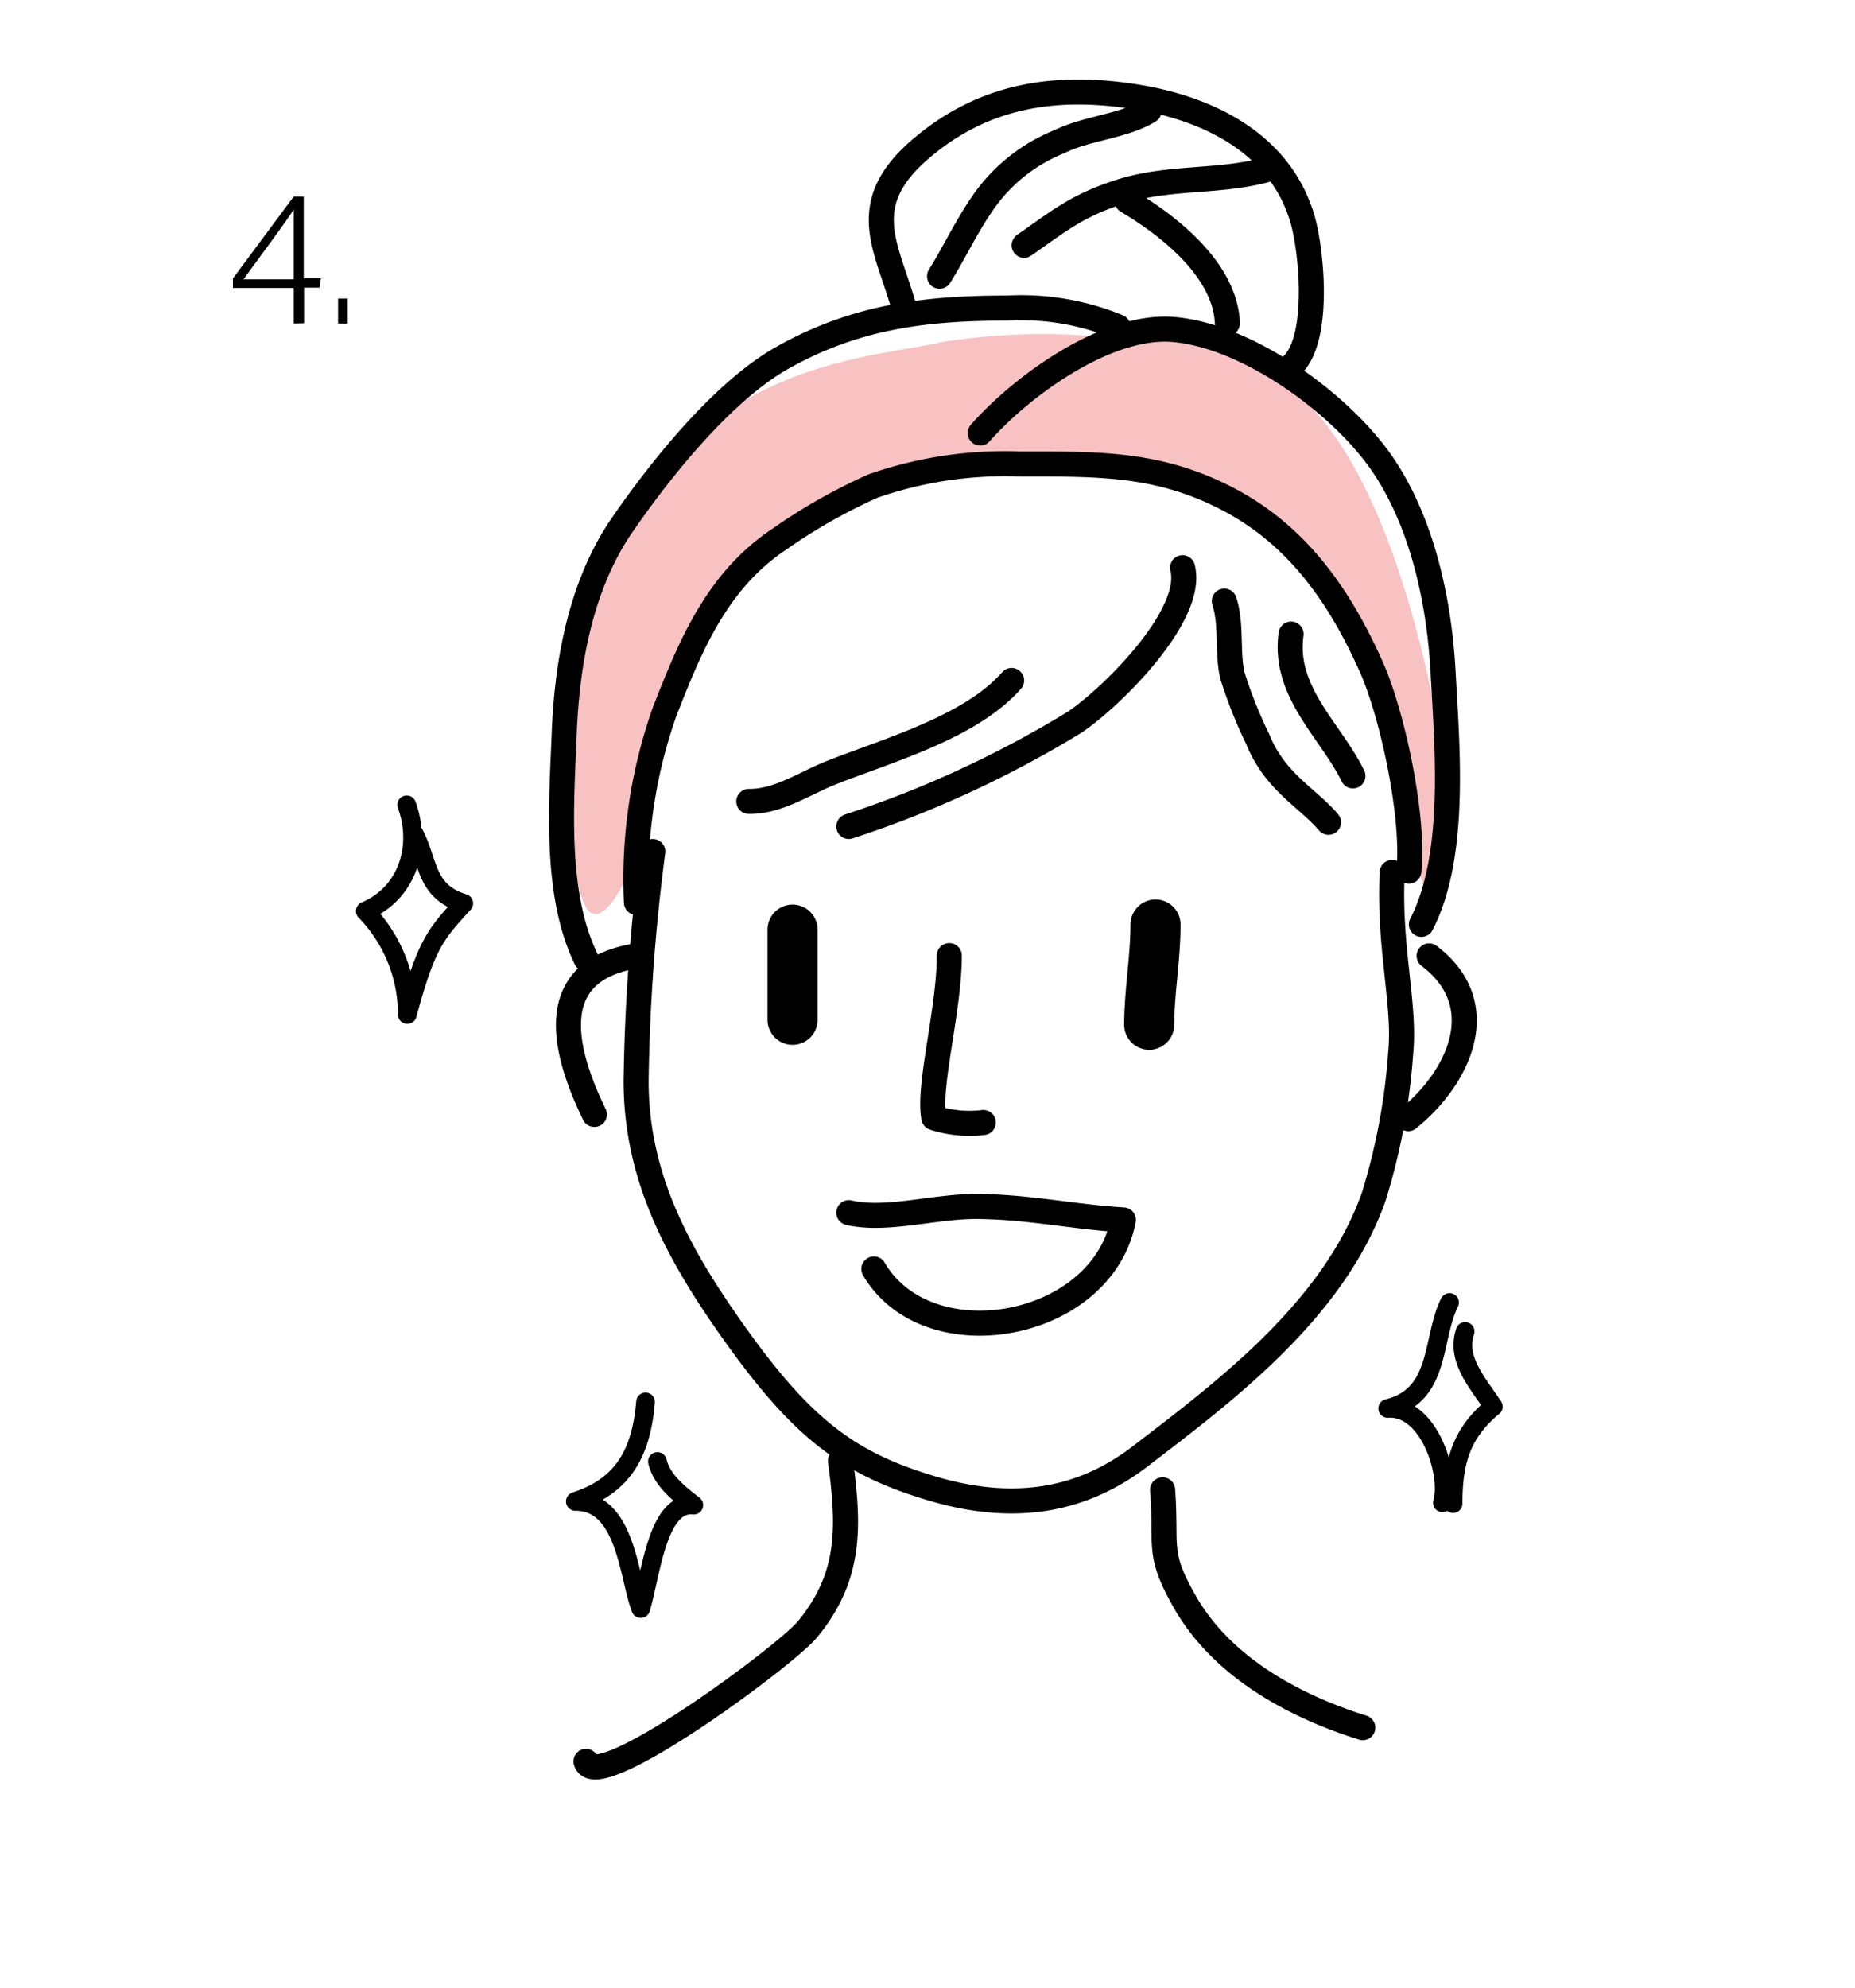 <svg id="Layer_1" data-name="Layer 1" xmlns="http://www.w3.org/2000/svg" viewBox="0 0 120 128.55"><defs><style>.cls-1{fill:#f9c2c2;}.cls-2,.cls-3,.cls-4{fill:none;stroke:#000;stroke-linecap:round;stroke-linejoin:round;}.cls-2{stroke-width:3.24px;}.cls-3{stroke-width:1.62px;}.cls-4{stroke-width:1.21px;}</style></defs><title>strona www_Koreanski_wizualizacja (002)</title><path d="M19,20.92v-2.3H15.07V18L19,12.71h.65V18h1.11l-.09.6h-1v2.3Zm0-5.38c0-.46,0-1.49,0-2-.34.6-2.3,3.21-3.25,4.52H19Z"/><path d="M21.87,20.92V19.31h.62v1.61Z"/><path class="cls-1" d="M40.88,56s-2,4.85-3.1,2.43-2.84-16.6,3.37-25.91,15.79-9.44,19.7-10.39a41.66,41.66,0,0,1,11.2-.27c.94.27,4.45-2.56,11.87,3.64s10,25.91,9.85,27.26-.27,5-1.08,5.13-1.48-4-2.29-7.7-3.65-13.08-7.29-15.78-15.38-5.8-20.37-4.59S47.9,34,44,42.11C41.61,47,40.88,56,40.88,56"/><path class="cls-2" d="M74.75,59.78c0,2.21-.4,4.26-.41,6.48M51.27,60.11v5.83"/><path class="cls-3" d="M72.32,21.13a16.46,16.46,0,0,0-7.14-1.21c-5.32,0-9.83.55-14.56,3.21C46.76,25.3,42.74,30.32,40.21,34c-2.66,3.9-3.53,8.86-3.71,13.4S35.86,57.78,37.91,62m25.5-34c2.71-3.07,8.26-7.1,12.57-6.69,4.89.46,10.89,4.91,13.49,8.76s3.66,9,3.89,13.5c.27,4.93.86,11.8-1.41,16.2m-.81-3.44c.36-3.4-1-9.85-2.34-13-2-4.55-4.71-8.59-9.25-11S71.05,30,66,30a26,26,0,0,0-9.51,1.42,36.32,36.32,0,0,0-6.07,3.44C46.37,37.55,44.65,41.78,43,46a32.46,32.46,0,0,0-1.83,12.35m20.24,3.44c0,3.51-1.39,8.43-1,10.48a7.43,7.43,0,0,0,3.2.31m11.6,23.75c.27,3.77-.37,4.06,1.41,7.2,2.45,4.34,7.23,6.83,11.54,8.18M54.37,94.46c.57,4.27.68,7.48-2.14,10.9-1.43,1.73-13.7,10.79-14.32,8.53M83.52,41c-.52,3.75,2.56,6.23,4,9.17M79.2,38.87c.5,1.52.17,3.34.53,4.83a29.78,29.78,0,0,0,1.63,4.09c1.13,2.8,3.25,3.8,4.58,5.38M65.44,44c-2.63,3-7.89,4.48-11.61,5.94-1.74.68-3.48,1.91-5.39,1.88M76.5,36.71c.79,3.08-4.63,8.42-7,10a69.3,69.3,0,0,1-14.59,6.73M41.15,61.81c-6.21,1-4.53,6.49-2.7,10.25m54-10.25c4.12,3.12,2,7.81-1.35,10.52M42.23,55.06A125.82,125.82,0,0,0,41.15,69.9c0,6.22,2.72,11.18,6.27,16.19,4.46,6.28,7.45,8.57,13,10.19,4.76,1.39,9.19,1,13.19-2C79.2,90,86.25,84.75,88.86,77.4a40.93,40.93,0,0,0,1.75-9.32c.31-3.12-.79-6.81-.55-11.67m-35.15,22c2.38.56,5.5-.4,8.18-.4,3.31,0,6.37.68,9.58.87C71.29,86,60,88,56.53,82.05"/><path class="cls-4" d="M41.76,90.65c-.27,3.22-1.4,5.42-4.54,6.43,3.29,0,3.43,4.86,4.23,6.93.67-2.25,1.08-6.94,3.43-6.69-1-.78-2.06-1.61-2.35-2.82m52.25-8.41c-.61,1.83.85,3.36,1.82,4.86C94.54,92.67,94,94.49,94,97.22m-.23-13c-1.18,2.4-.54,6-4,6.85,2.63-.19,4.08,4.18,3.54,6.1m-67-45.13c1,2.75,0,5.74-2.68,6.87a9.59,9.59,0,0,1,2.72,6.69C27.59,61,28.2,60.39,30,58.41c-2.5-.77-2.24-2.65-3.21-4.5"/><path class="cls-3" d="M72.92,13c2.74,1.62,6.34,4.47,6.48,7.9M81.83,11c-3.09.82-6.25.39-9.43,1.42-2.73.88-3.9,1.87-6.15,3.44m8.09-8.7c-1.6,1-4,1.11-5.81,2A11,11,0,0,0,63.66,13c-1.12,1.59-1.94,3.36-2.88,4.86m-2.36,1.82c-1.08-3.77-3-6.47,1.08-10s8.79-4.27,14.08-3.4c4.76.78,9.3,3.1,10.69,7.93C84.91,16.47,85.51,23,83,24"/></svg>